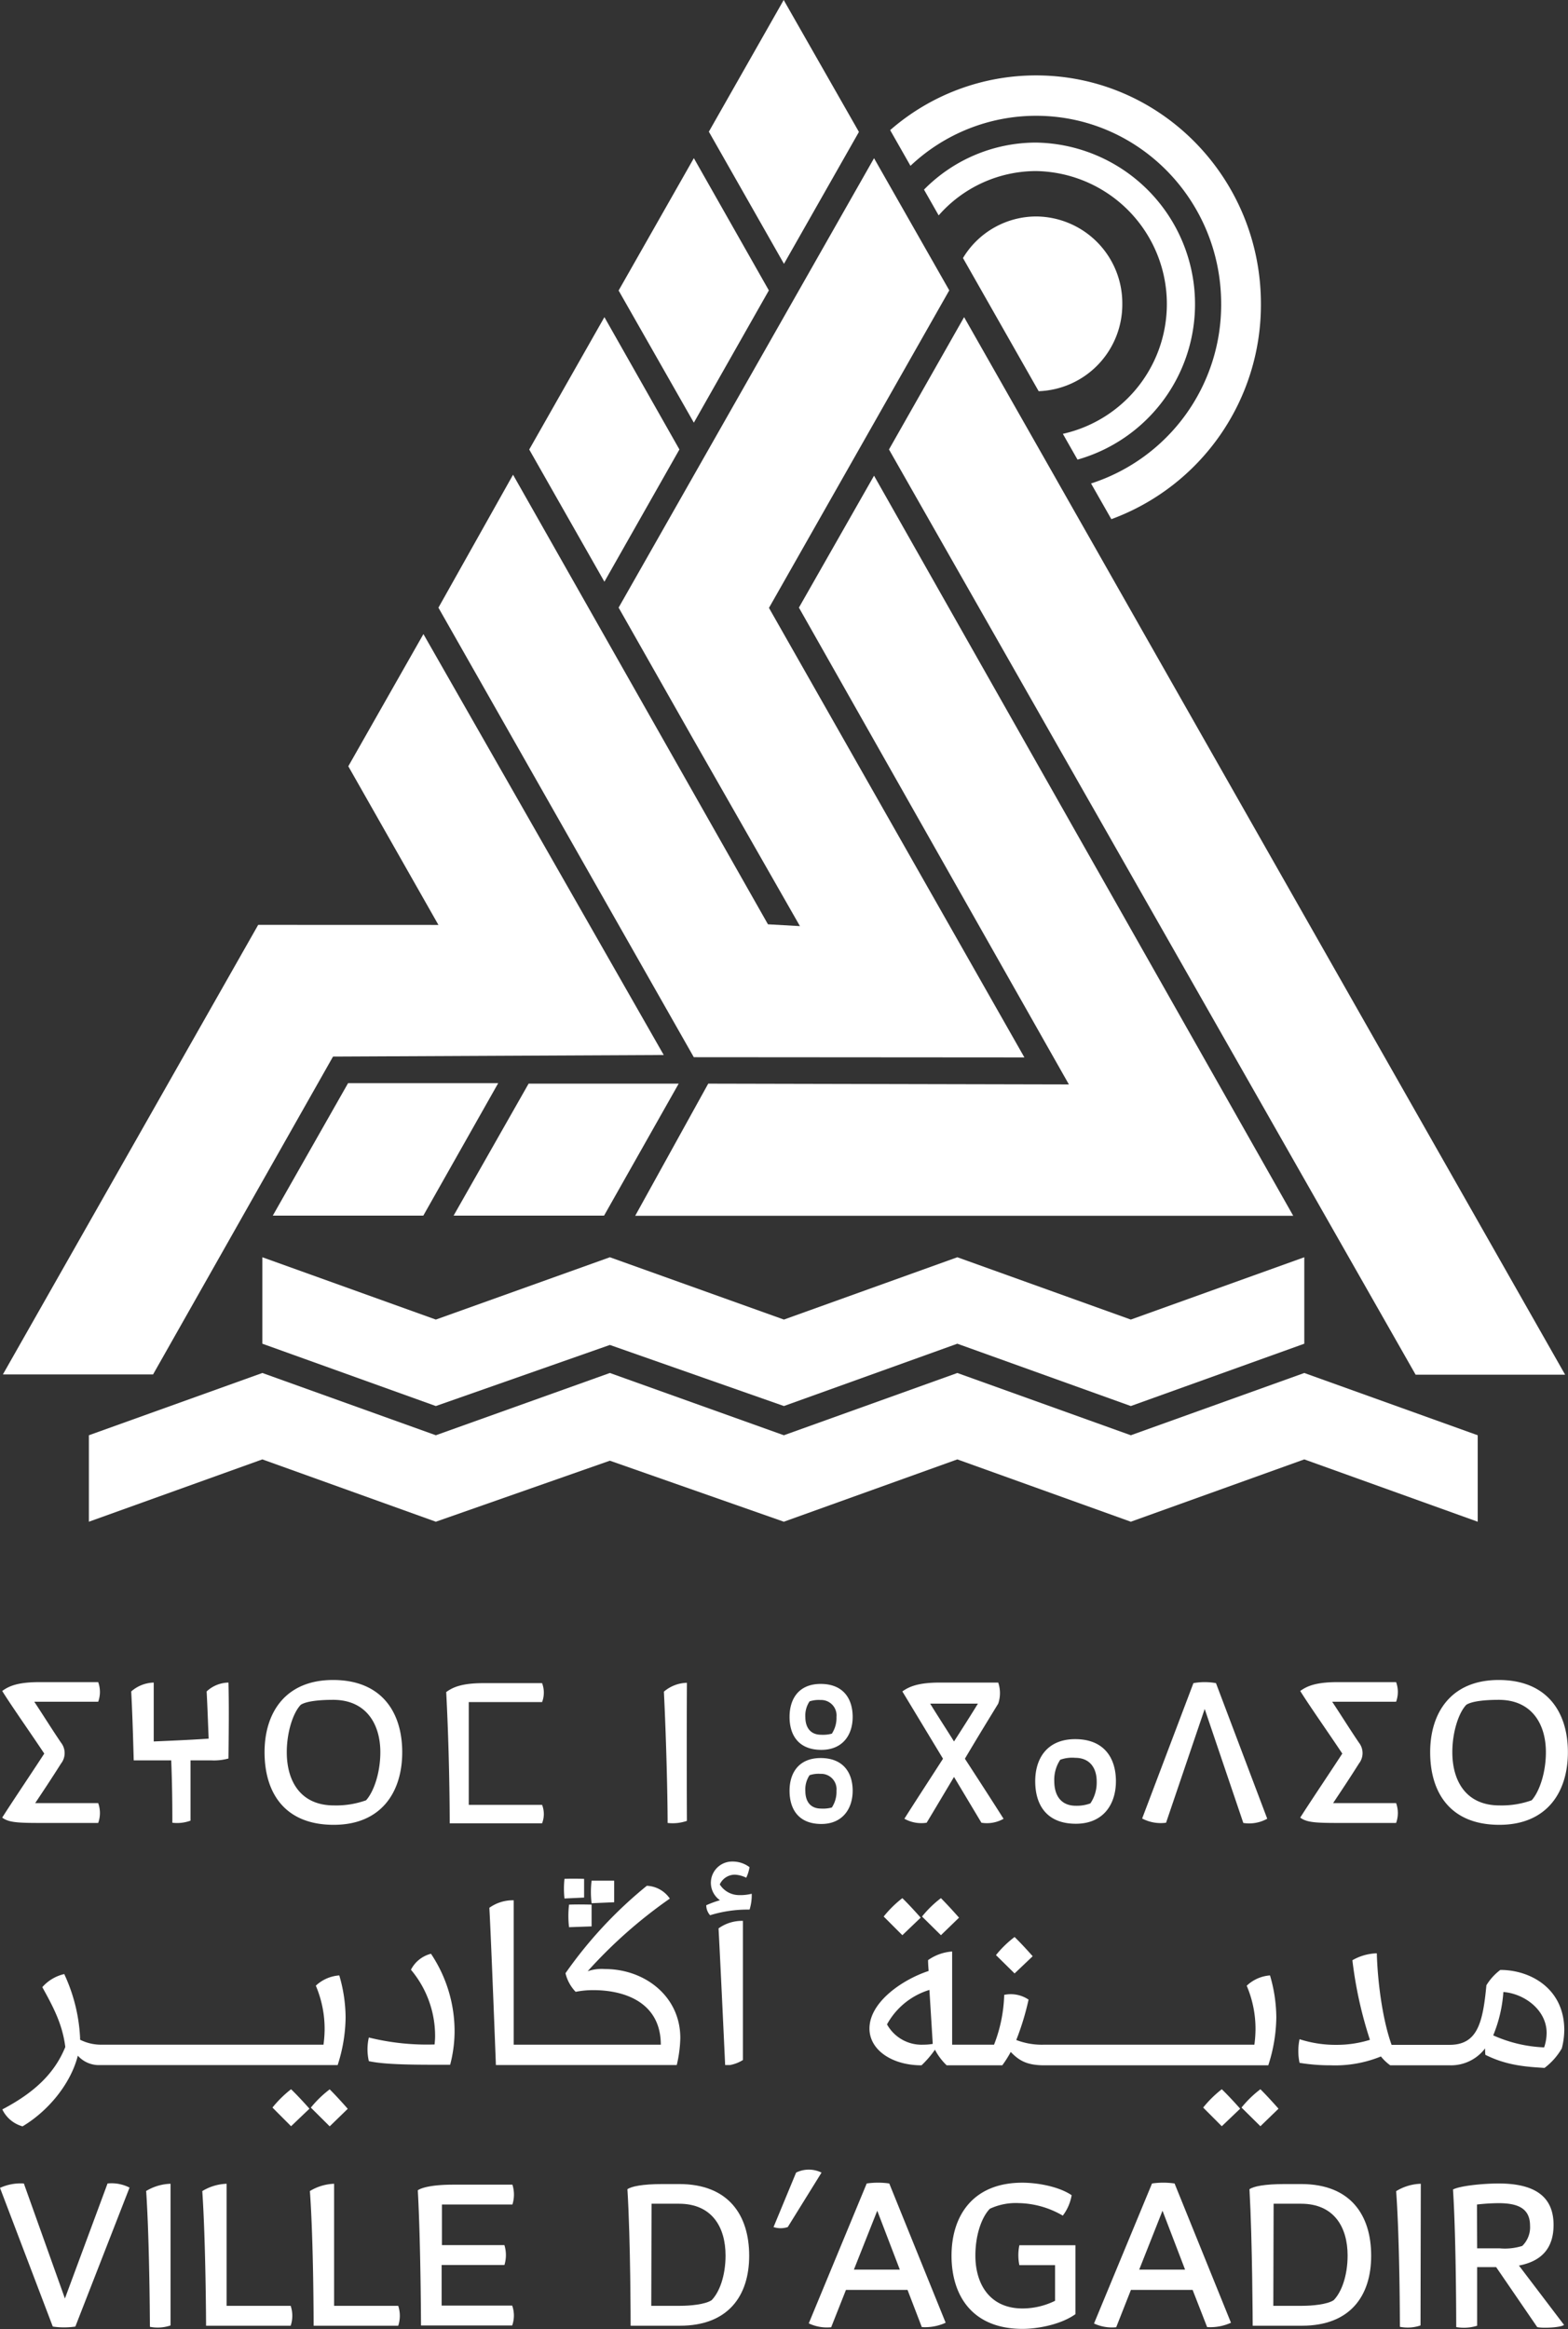 <svg xmlns="http://www.w3.org/2000/svg" viewBox="0 0 278.03 412.93"><rect x="0" y="0" width="278.03" height="412.93" fill="#333333" stroke="none"/><defs><style>.cls-1{fill:#fff;}</style></defs><title>commun-agadir</title><g id="Layer_2" data-name="Layer 2"><g id="Layer_1-2" data-name="Layer 1"><path class="cls-1" d="M183.72,30.33a23.58,23.58,0,0,1,4.74,46.59l2.6,4.57a28.65,28.65,0,0,0-7.34-56.21,27.87,27.87,0,0,0-19.88,8.34l2.6,4.57a23,23,0,0,1,17.28-7.86"></path><path class="cls-1" d="M183.72,20.53c18.12,0,32.81,14.93,32.81,33.35a33.29,33.29,0,0,1-23.07,31.84l3.6,6.33a40.49,40.49,0,0,0,26.52-38.17c0-22.37-17.85-40.51-39.86-40.51a39.3,39.3,0,0,0-25.88,9.7l3.6,6.33a32.43,32.43,0,0,1,22.28-8.87"></path><path class="cls-1" d="M199,53.88a15.38,15.38,0,0,0-15.25-15.5,15.18,15.18,0,0,0-13,7.37l13.42,23.61A15.38,15.38,0,0,0,199,53.88"></path><polygon class="cls-1" points="138.96 0 125.69 23.35 139.01 46.78 152.3 23.39 138.96 0"></polygon><polygon class="cls-1" points="123.03 28.04 109.69 51.51 123.03 74.94 136.33 51.49 123.03 28.04"></polygon><polygon class="cls-1" points="107.17 56.23 93.84 79.7 107.17 103.14 120.47 79.69 107.17 56.23"></polygon><polygon class="cls-1" points="123.01 131.21 109.69 107.73 154.98 28.05 168.32 51.48 136.35 107.78 181.64 187.48 123.02 187.44 77.74 107.74 90.97 84.17 136.17 163.88 141.84 164.2 123.01 131.21"></polygon><polygon class="cls-1" points="251.01 243.73 157.63 79.69 170.95 56.23 277.52 243.73 251.01 243.73"></polygon><polygon class="cls-1" points="154.98 84.34 229.31 215.56 112.63 215.56 125.58 192.13 189.53 192.27 141.66 107.73 154.98 84.34"></polygon><polygon class="cls-1" points="80.43 215.53 107.11 215.53 120.34 192.13 93.73 192.13 80.43 215.53"></polygon><polygon class="cls-1" points="48.37 215.53 75.06 215.53 88.34 192.04 61.72 192.04 48.37 215.53"></polygon><polygon class="cls-1" points="75.08 112.42 117.69 187.05 59.05 187.33 27.14 243.69 0.51 243.69 45.78 163.98 77.74 163.99 61.76 135.86 75.08 112.42"></polygon><polygon class="cls-1" points="231.27 222.91 200.51 233.96 169.75 222.91 139 233.96 108.14 222.91 77.28 233.96 46.52 222.91 46.52 238.24 77.28 249.29 108.14 238.46 139 249.29 169.75 238.24 200.51 249.29 231.27 238.24 231.27 222.91"></polygon><polygon class="cls-1" points="262.02 254.47 231.27 243.43 200.51 254.47 169.75 243.43 138.99 254.47 108.14 243.43 77.28 254.47 46.52 243.43 15.76 254.47 15.76 269.8 46.52 258.75 77.28 269.8 108.14 258.98 138.99 269.8 169.75 258.75 200.51 269.8 231.27 258.75 262.02 269.8 262.02 254.47"></polygon><path class="cls-1" d="M0,387.91a8.82,8.82,0,0,1,4.23-.78l7.28,20.39,7.56-20.39a7,7,0,0,1,3.9.73L13.36,412.5a14,14,0,0,1-4,0Z"></path><path class="cls-1" d="M25.87,388.49a8.86,8.86,0,0,1,4.37-1.31l0,25.12a7.07,7.07,0,0,1-3.66.24s-.05-14.92-.66-24.05"></path><path class="cls-1" d="M35.85,388.49a8.87,8.87,0,0,1,4.33-1.31v21.64H51.54a5.53,5.53,0,0,1,0,3.53h-15s-.05-14.73-.67-23.86"></path><path class="cls-1" d="M54.92,388.49a8.83,8.83,0,0,1,4.32-1.31v21.64H70.61a5.6,5.6,0,0,1,0,3.53h-15s0-14.73-.66-23.86"></path><path class="cls-1" d="M74.08,388.34c.67-.48,2.61-1,6.28-1h10.5a5.87,5.87,0,0,1,0,3.52H78.36l0,7.2H89.44a6,6,0,0,1,0,3.53H78.31v7.19H90.82a5.33,5.33,0,0,1,0,3.53H74.65s-.05-14.88-.57-24"></path><path class="cls-1" d="M115.48,408.82h5.09c1.81,0,4.47-.24,5.61-1,1.38-1.4,2.47-4.3,2.47-7.92,0-5-2.38-9.18-8.27-9.18h-4.85Zm-3.66,3.53s0-15.07-.57-24.2c.66-.49,2.61-.92,6.28-.92h2.9c8.79,0,12.41,5.56,12.41,12.71s-3.76,12.41-12.27,12.41Z"></path><path class="cls-1" d="M139.68,394.86a4.07,4.07,0,0,1-2.52,0l4-9.66a5.1,5.1,0,0,1,4.51,0Z"></path><path class="cls-1" d="M151.41,402.4h8.14l-4-10.44Zm-8,9.52,10.27-24.79a14,14,0,0,1,4,0l10,24.69a8.76,8.76,0,0,1-4.23.77L160.92,406H150l-2.62,6.62a7.53,7.53,0,0,1-3.94-.67"></path><path class="cls-1" d="M168.72,399.94c0-7.15,3.85-12.95,12.55-12.95,2.67,0,6.47.67,8.75,2.22a8.27,8.27,0,0,1-1.57,3.62,16.09,16.09,0,0,0-7.79-2.22,10.9,10.9,0,0,0-5.14,1c-1.38,1.4-2.57,4.49-2.57,8.31,0,5,2.52,9.37,8.37,9.37a13.14,13.14,0,0,0,5.76-1.36v-6.32h-6.33a8.74,8.74,0,0,1,0-3.53h9.94v12.22c-2.71,1.93-6.9,2.61-9.37,2.61-8.84,0-12.6-5.8-12.6-13"></path><path class="cls-1" d="M202,402.4h8.13l-4-10.44Zm-8,9.52,10.27-24.79a14,14,0,0,1,4,0l10,24.69a8.81,8.81,0,0,1-4.23.77L211.47,406H200.53l-2.61,6.62a7.57,7.57,0,0,1-3.95-.67"></path><path class="cls-1" d="M225.78,408.82h5.09c1.8,0,4.47-.24,5.61-1,1.38-1.4,2.47-4.3,2.47-7.92,0-5-2.38-9.18-8.27-9.18h-4.85Zm-3.66,3.53s-.05-15.07-.57-24.2c.66-.49,2.61-.92,6.27-.92h2.9c8.8,0,12.41,5.56,12.41,12.71s-3.75,12.41-12.26,12.41Z"></path><path class="cls-1" d="M247.56,388.49a8.86,8.86,0,0,1,4.37-1.31l-.05,25.12a7.06,7.06,0,0,1-3.66.24s0-14.92-.66-24.05"></path><path class="cls-1" d="M261.92,398.63h4a10.24,10.24,0,0,0,4-.43,4.62,4.62,0,0,0,1.38-3.58c0-3.14-2.23-4-5.61-4a35.92,35.92,0,0,0-3.8.24Zm3.37,3.33h-3.37v10.39a7.86,7.86,0,0,1-3.71.24s0-15.55-.57-24.39c1.28-.68,5.47-1.07,8.08-1.07,6.7,0,9.75,2.52,9.75,7.35,0,3.76-1.76,6.37-6.14,7.2l8,10.53c-.62.48-3.9.62-4.76.38Z"></path><path class="cls-1" d="M51.61,370.42a20,20,0,0,0-3.3,3.25l3.3,3.31,3.26-3.11s-1.75-2-3.26-3.45"></path><path class="cls-1" d="M61.28,357.69a26.79,26.79,0,0,0-1.12-7.45A6.75,6.75,0,0,0,56,352.06a19.57,19.57,0,0,1,1.56,7.8,21.36,21.36,0,0,1-.2,2.66H17.75a8.24,8.24,0,0,1-3.55-.88v-.35A30.08,30.08,0,0,0,11.39,350a7.39,7.39,0,0,0-3.89,2.32c2.09,3.75,3.59,6.71,4.08,10.61C9.64,367.7,6,371.06.41,374A5.64,5.64,0,0,0,4,377c4.56-2.72,8.54-7.55,9.8-12.53a5,5,0,0,0,3.9,1.67H59.87a28.27,28.27,0,0,0,1.41-8.43"></path><path class="cls-1" d="M55.11,373.67,58.46,377l3.2-3.11s-1.74-2-3.2-3.45a19.17,19.17,0,0,0-3.35,3.25"></path><path class="cls-1" d="M72.88,349.25A18.24,18.24,0,0,1,77.15,361c0,.55-.05,1-.09,1.48a42.84,42.84,0,0,1-11.66-1.23,9.4,9.4,0,0,0,0,4.19c2.48.55,6.75.64,11.75.64h2.67a23.82,23.82,0,0,0,.78-5.52,24.7,24.7,0,0,0-4.18-14.16,5.49,5.49,0,0,0-3.54,2.81"></path><path class="cls-1" d="M107.26,349.11a7.63,7.63,0,0,0-3.06.39,84.52,84.52,0,0,1,14.57-12.88,5.19,5.19,0,0,0-4.08-2.27,76.16,76.16,0,0,0-14.42,15.5,7.14,7.14,0,0,0,1.8,3.3,15.9,15.9,0,0,1,3.1-.3c6.12,0,12,2.52,12,9.67H91.09v-25.6a7.16,7.16,0,0,0-4.32,1.33c.29,5,1.16,27.88,1.16,27.88H120a22.9,22.9,0,0,0,.63-4.79c0-7.45-6.36-12.23-13.35-12.23"></path><path class="cls-1" d="M127.65,334.06a2.94,2.94,0,0,1,2.67-1.68,5.13,5.13,0,0,1,2,.54,6.9,6.9,0,0,0,.58-1.87,4.93,4.93,0,0,0-3-1,3.77,3.77,0,0,0-2.24,6.86,17.9,17.9,0,0,0-2.43.89,2.67,2.67,0,0,0,.68,1.77,22.54,22.54,0,0,1,7-1,8.53,8.53,0,0,0,.38-2.81,8.25,8.25,0,0,1-2.23.24,4.05,4.05,0,0,1-3.45-1.92"></path><path class="cls-1" d="M128.58,366.13h.87a6.57,6.57,0,0,0,2.28-.89V340.57a7.11,7.11,0,0,0-4.32,1.33c.29,5.23,1.17,24.23,1.17,24.23"></path><path class="cls-1" d="M163.25,340s-1.75-2-3.25-3.46a19.65,19.65,0,0,0-3.31,3.26l3.31,3.31Z"></path><path class="cls-1" d="M170.05,340s-1.75-2-3.21-3.46a19,19,0,0,0-3.35,3.26l3.35,3.31Z"></path><path class="cls-1" d="M183.11,346.84s-1.75-2-3.21-3.41a18.52,18.52,0,0,0-3.3,3.21l3.3,3.25Z"></path><path class="cls-1" d="M163.74,362.52a7,7,0,0,1-6.46-3.6,12.85,12.85,0,0,1,7.52-6.11l.59,9.57a9.4,9.4,0,0,1-1.65.14m61.16,3.61a28.39,28.39,0,0,0,1.41-8.44,26.79,26.79,0,0,0-1.12-7.45,6.7,6.7,0,0,0-4.13,1.83,19.52,19.52,0,0,1,1.56,7.79,21.21,21.21,0,0,1-.2,2.66H185.2a12.64,12.64,0,0,1-5-.83,46.87,46.87,0,0,0,2.18-7.16,5.64,5.64,0,0,0-4.32-.84,26.22,26.22,0,0,1-1.8,8.83h-7.43V346a8.4,8.4,0,0,0-4.27,1.53c0,.54.05,1.23.1,1.92-4.66,1.53-10.49,5.53-10.49,10.21,0,3.8,4,6.52,9.23,6.52a17.63,17.63,0,0,0,2.38-2.77,10.54,10.54,0,0,0,2.08,2.77h9.86a20.7,20.7,0,0,0,1.5-2.37c1.56,1.63,3,2.37,6,2.37H224.9Z"></path><path class="cls-1" d="M216.64,370.42a20,20,0,0,0-3.3,3.25l3.3,3.31,3.26-3.11s-1.75-2-3.26-3.45"></path><path class="cls-1" d="M220.14,373.67l3.35,3.31,3.21-3.11s-1.75-2-3.21-3.45a19.17,19.17,0,0,0-3.35,3.25"></path><path class="cls-1" d="M273.77,363a24.38,24.38,0,0,1-9-2.13,24.53,24.53,0,0,0,1.8-7.69c3.74.29,7.67,3.2,7.67,7.25a8.18,8.18,0,0,1-.44,2.57m-7.72-13.77a9.72,9.72,0,0,0-2.52,2.76c-.64,6.91-1.7,10.56-6.56,10.56H246.75c-1.6-4.44-2.48-11.1-2.62-16.23a9.17,9.17,0,0,0-4.33,1.23,72.62,72.62,0,0,0,3.11,14.11,19.8,19.8,0,0,1-5.92.89,20.84,20.84,0,0,1-6.56-1,10.19,10.19,0,0,0,0,4.19,33.59,33.59,0,0,0,5.54.44,21.54,21.54,0,0,0,8.89-1.57,8.31,8.31,0,0,0,1.65,1.57h10.61a7.58,7.58,0,0,0,6.21-3,8.33,8.33,0,0,0,.05,1.14c3.74,1.87,7.14,2.12,10.49,2.32a11.59,11.59,0,0,0,3.06-3.46,13.34,13.34,0,0,0,.44-3.25c0-7.36-6-10.66-11.32-10.66"></path><path class="cls-1" d="M100.9,341.69a17.1,17.1,0,0,1,0-4c1.78-.07,4,0,4,0l0,3.86Z"></path><path class="cls-1" d="M100.09,336.6a16.13,16.13,0,0,1,0-3.48c1.55-.06,3.48,0,3.48,0l0,3.32Z"></path><path class="cls-1" d="M104.9,337.44a16.37,16.37,0,0,1,0-4c1.76,0,4,0,4,0v3.83Z"></path><path class="cls-1" d="M17.41,319.69a5.17,5.17,0,0,1,0,3.52H7c-4,0-5.51-.12-6.61-.95,1.79-2.82,4.81-7.29,7.46-11.35-2.73-4.1-5.67-8.24-7.46-11.1C1.51,299,3,298.24,7,298.24H17.41a5.06,5.06,0,0,1,0,3.48H6.08c1.59,2.4,3,4.68,4.73,7.24a3,3,0,0,1,0,3.73c-1.72,2.73-3,4.64-4.57,7Z"></path><path class="cls-1" d="M27.26,298.32v10.44c3-.13,6.77-.29,9.74-.5-.12-2.69-.2-5.43-.36-8.37a5.81,5.81,0,0,1,3.87-1.57c.08,3.56.08,6.5,0,13.46a9.56,9.56,0,0,1-3.1.33H33.78c0,3.6,0,7.17,0,10.69a6.89,6.89,0,0,1-3.22.37c0-2,0-6.09-.2-11.06H23.71c-.16-6-.28-9-.44-12.22a6.27,6.27,0,0,1,4-1.57"></path><path class="cls-1" d="M64.91,319.19c1.35-1.49,2.53-4.84,2.53-8.53,0-5.05-2.57-9.28-8.36-9.28-1.79,0-4.56.13-5.74.87-1.35,1.37-2.49,4.81-2.49,8.41,0,5.14,2.44,9.44,8.36,9.44a15.74,15.74,0,0,0,5.7-.91m-18-8.53c0-7,3.7-12.8,12.14-12.8,8.69,0,12.27,5.8,12.27,12.8,0,7.17-3.79,12.88-12.14,12.88-8.73,0-12.27-5.71-12.27-12.88"></path><path class="cls-1" d="M79.12,300c1.1-.79,2.61-1.58,6.61-1.58H96.12a4.73,4.73,0,0,1,0,3.36h-13V320h13a4.5,4.5,0,0,1,0,3.27H79.74c0-3.52-.09-13.17-.62-23.27"></path><path class="cls-1" d="M117.72,299.93a6.47,6.47,0,0,1,4.08-1.57q-.06,12,0,24.48a7.77,7.77,0,0,1-3.42.37c0-3.52-.17-13.17-.66-23.28"></path><path class="cls-1" d="M147.53,320.42a5.05,5.05,0,0,0,.79-2.92,2.73,2.73,0,0,0-2.84-3,5.13,5.13,0,0,0-1.93.24,4.5,4.5,0,0,0-.75,2.8c0,1.68.75,3.12,2.8,3.12a5.88,5.88,0,0,0,1.93-.2m0-13.13a5.05,5.05,0,0,0,.79-2.92,2.73,2.73,0,0,0-2.84-3,5.23,5.23,0,0,0-1.93.24,4.5,4.5,0,0,0-.75,2.8c0,1.64.75,3.12,2.8,3.12a6,6,0,0,0,1.93-.2M140,317.5c0-3.2,1.66-5.8,5.52-5.8,4,0,5.67,2.6,5.67,5.8s-1.81,5.89-5.55,5.89c-4,0-5.64-2.57-5.64-5.89m0-13.09c0-3.24,1.66-5.85,5.52-5.85,4,0,5.67,2.61,5.67,5.85s-1.81,5.84-5.55,5.84c-4,0-5.64-2.56-5.64-5.84"></path><path class="cls-1" d="M169.16,308.76c1.47-2.28,2.9-4.52,4.24-6.71h-8.47c1.34,2.19,2.81,4.43,4.23,6.71m8.81,13.7a6,6,0,0,1-3.95.71l-4.86-8.12c-2.56,4.31-4.72,7.91-4.85,8.12a6.14,6.14,0,0,1-3.95-.71c2.12-3.35,4.48-6.95,6.85-10.64L160,299.89c1.1-.78,2.65-1.57,6.61-1.57H177a5.79,5.79,0,0,1,0,3.73c-1.22,2-3.59,5.84-5.91,9.77,2.37,3.65,4.73,7.29,6.85,10.64"></path><path class="cls-1" d="M193.32,319.77a6.58,6.58,0,0,0,1.14-3.93c0-2.28-1.14-4.18-3.83-4.18A6.21,6.21,0,0,0,188,312a6.39,6.39,0,0,0-1.06,3.81c0,2.36,1.06,4.35,3.83,4.35a7,7,0,0,0,2.57-.42m-9.78-3.93c0-4.1,2.16-7.46,7.09-7.46,5.14,0,7.22,3.36,7.22,7.46s-2.24,7.54-7.1,7.54c-5.17,0-7.21-3.32-7.21-7.54"></path><path class="cls-1" d="M224.7,322.46a6.6,6.6,0,0,1-4.24.75L213.61,303l-6.85,20.17a7.06,7.06,0,0,1-4.24-.75l9.09-24a11.2,11.2,0,0,1,4,0Z"></path><path class="cls-1" d="M247.55,319.69a5.17,5.17,0,0,1,0,3.52H237.16c-4,0-5.51-.12-6.61-.95,1.79-2.82,4.81-7.29,7.46-11.35-2.73-4.1-5.67-8.24-7.46-11.1,1.1-.79,2.61-1.57,6.61-1.57h10.39a5.06,5.06,0,0,1,0,3.48H236.22c1.59,2.4,3,4.68,4.73,7.24a3,3,0,0,1,0,3.73c-1.72,2.73-3,4.64-4.57,7Z"></path><path class="cls-1" d="M271.59,319.19c1.34-1.49,2.52-4.84,2.52-8.53,0-5.05-2.56-9.28-8.35-9.28-1.8,0-4.57.13-5.75.87-1.35,1.37-2.49,4.81-2.49,8.41,0,5.14,2.45,9.44,8.36,9.44a15.84,15.84,0,0,0,5.71-.91m-18-8.53c0-7,3.71-12.8,12.15-12.8,8.68,0,12.27,5.8,12.27,12.8,0,7.17-3.79,12.88-12.15,12.88-8.72,0-12.27-5.71-12.27-12.88"></path></g></g></svg>